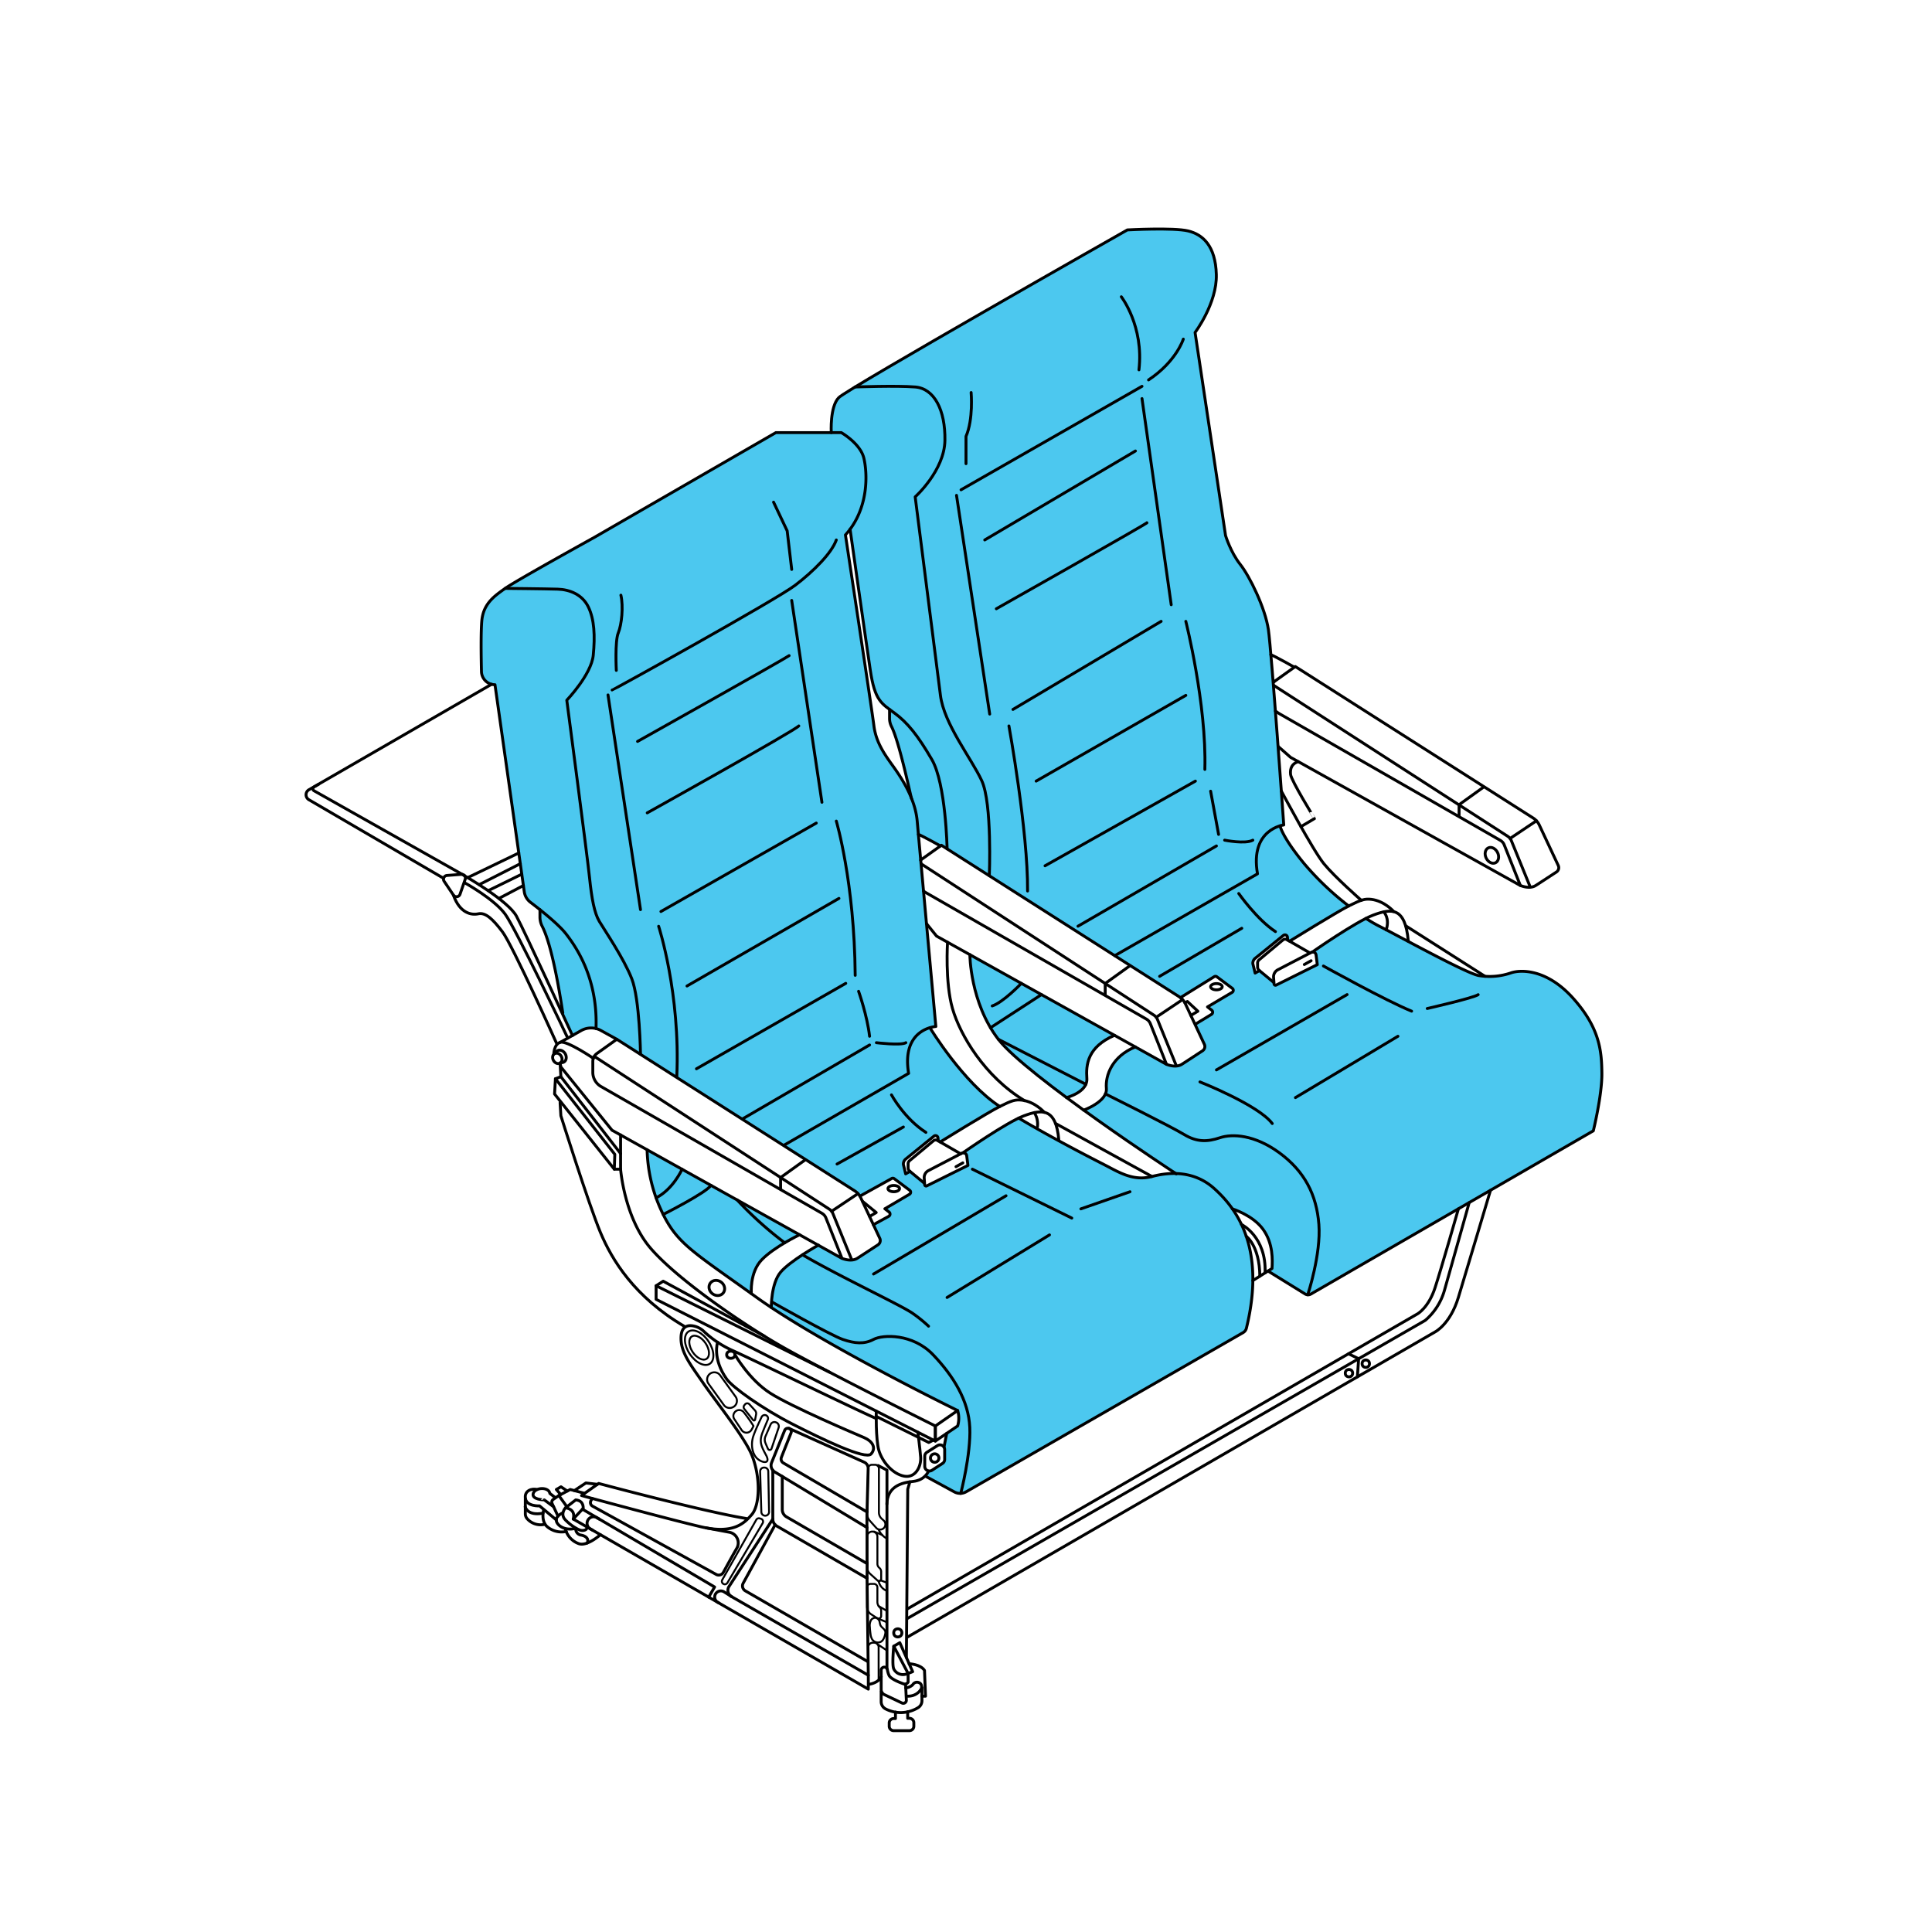 <svg viewBox="0 0 1000 1000" xmlns="http://www.w3.org/2000/svg" data-name="1A" id="_1A"><defs><style>.cls-1{fill:#4cc8ef;}.cls-2,.cls-3{fill:none;stroke:#000;stroke-linecap:round;stroke-linejoin:round;}.cls-2{stroke-width:1.5px;}</style></defs><path d="M296.31,536s-5.16-12.65-5.21-12.94-2.3-15.15-4.17-23-4.06-15.76-5.34-18.51-2.11-3.72-2.11-5.87v-4.8s-7-5-7.62-7.44-6.72-45.82-6.78-46.19l-8.88-62.78s-7.23-1-7.2-8.31-.66-25.42,1.66-30.27,7.13-9.37,15.67-14.34,75.1-42.87,75.1-42.87l60.43-34.71h33.55s10.32,6.33,11.42,12.28,2.62,15.12,0,22.81-3.91,10.65-5.37,12.77-3.89,5.1-3.89,5.1l13.31,88.72s1.45,12.92,3,16.52a67.67,67.67,0,0,0,9.23,15.71c5.5,7.27,10.47,17.52,11.2,23.85S478.35,465,478.35,465L481,494.11l3.39,37.24-3,.61s5,7.81,8.16,12,10.58,13.62,15.08,17.91,12.11,10.82,12.11,10.82-9,5.5-15.75,9.61-14.34,8.78-14.34,8.78l-1-.56s.41-1.71-.56-2.37-3.47,1.36-5.05,2.64l-10.2,8.28s-2.72,1.72-2.25,3.65l1.17,4.86,1.57-1.24,8,5.61s.09,2.86,1.57,1.93S501,603.22,501,603.22l-.61-4.69s-2.08-1-1.68-1.8c.18-.36,17.78-12,21.39-14.09s7.21-3.92,7.21-3.92l10.44,6,11.11,6.13,26,13.66s8.84,4.91,14.13,5.05,8.7-.52,11.3-1.53,11.15-1.05,16.56.58,10.91,5,13.78,8.51,6.13,6.09,8,8.78,7.44,14.37,8.49,21.45a104.8,104.8,0,0,1,1,23.73c-.7,8.08-3.86,18.08-3.86,18.08l-27.36,16.28-50,28.3L509.7,766.62s-10.58,6.22-11.81,6.28-5.78-1.7-9.86-3.92-9-4.79-9-4.79l1.63-2.77a14.2,14.2,0,0,0,3.92-1.73c1.91-1.25,4.32-2.05,4.37-3.71s-.29-6.15-.29-6.15-.14-1.16,0-1.31,1.4-6.59,1.4-6.59,5.61-3.67,5.7-3.94,1-2.45.55-3.82a20.58,20.58,0,0,1-.59-4.1l-26.62-13.49-47.16-25.83-22.67-14s-1.16-13,4.82-18.29,19.58-14,19.58-14l9.7,5.41c2,1.1,4.31,3.07,8.09,2.21s3.41-1.5,7.9-4.46,7.25-4.22,6.06-6.76-3.23-7.37-3.23-7.37l8.29-4.33s.76-1-.06-1.71-2.13-2-2.13-2,12.81-6.9,13.16-7.72-.61-1.82-1.36-2.38-8.08-5.59-8.08-5.59l-16.87,9.29a7.66,7.66,0,0,0-2.69-2.76l-29.61-18.86L376,574.06,333.8,547.2l-14.93-9.87s-7-5.1-11.25-5.25-4.28.21-5.34.68S296.31,536,296.31,536Z" class="cls-1"></path><path d="M334.94,595.08s1,15.13,3.93,22.73,6.95,17.18,11.76,22a135.37,135.37,0,0,0,14.82,12.92c4.19,3.07,23.47,16.81,23.47,16.81s-.31-13,4.93-17.35,20-13.14,20-13.14Z" class="cls-1"></path><path d="M430.21,223.91s-.64-9.33,1.42-13.46,1.42-4.33,8.49-8.62S583.52,119,583.52,119s22.6-.61,26.71-.45,10.36,2.51,13.79,6.23,6.14,13.11,5.55,18.68-1.75,11.62-3.94,16.2-7,12.43-7,12.43l15.78,105.13s3.27,8.82,6.81,13.87,5.92,8.45,8.43,14.14,6.1,13.82,6.8,19.9S659,352.55,659,352.55l3.1,40.5L664.51,427l-2,.45s1.7,6.45,9.1,15.31,12.14,14,16.29,17.65,10.13,8.52,10.13,8.52-13.22,7.61-17.53,10.23-13,8-13,8l-1-.55s.63-2.09-.74-2.58-4.35,2.43-7,4.58-6.85,5.51-8.13,6.59-2.53,2.2-2.19,3.6l1.18,4.86,1.7-1c.53-.3,7.33,5.31,7.33,5.31s.51,2.54,1.85,1.88l21.3-10.59-.64-5s-.32-1.29-1.15-1.4c0,0,9.9-8.19,16.07-11.27s11.72-6.28,11.72-6.28a98.62,98.62,0,0,0,9.66,5.94c5.07,2.68,19,10.13,25.91,13.64s16.31,9.63,22.08,10.06,10.72.43,14.06-.6,10.52-2.42,15.47-.57,12.38,4.9,18,11.54,12.37,16.09,13.83,22.21,3.05,18.28,2.32,23.15-4.78,24.82-4.78,24.82l-145.8,84.23s-1.32,1-4.38-.9l-17.45-10.79,1.8-1.3s.33-8.7-1.14-13.59A20.35,20.35,0,0,0,649,631.55a84.2,84.2,0,0,0-8.11-4.68l-3-.79s-5-8.51-11.61-12.62-8.9-4.7-10-4.85-7.68-1.17-7.68-1.17l-47.71-33a25.73,25.73,0,0,0,6.92-3.37c2.74-2.1,4.06-4,4.35-6.36a84.09,84.09,0,0,1,1.28-8.71c.63-2.54,3.47-7.77,5.82-9.34s8.36-4.78,8.36-4.78S598,547.33,600.54,549s4.5,2.73,6.36,2.76,2.62.27,4.86-.95,9.33-6.11,9.33-6.11,3.42-1.52,2.25-4.46-4.55-10.22-4.55-10.22l8.51-5.23s.88-1.28-.1-2a11.54,11.54,0,0,1-1.85-1.84l10.48-6.19s3.42-1.9,2.58-2.88-9.45-6.8-9.45-6.8L611,516.37c.12-.07-34.45-22-34.45-22l-46.75-29.78-42.36-27.34-.93.76s-6.25-3.72-7.5-4.36a21.38,21.38,0,0,0-3.46-1.19s-.64-9.59-1.47-12.47-3.26-10.75-3.26-10.75-2.46-10.5-3.2-13.4-3.88-14.55-5.15-17.41a50.29,50.29,0,0,1-2.1-5.89V367.2s-6.29-4.86-7.66-10.05-5.24-31.35-5.24-31.35l-5.72-37.91-2-14a34.13,34.13,0,0,0,6.88-14c1.63-8,2.07-14,1.43-17.65s-1.46-8.22-3.71-10.57-8.91-7.78-8.91-7.78Z" class="cls-1"></path><path d="M502,494.11s1.14,18.44,6.71,30.06,10.43,17.05,15.18,21.29,15.26,12.88,18.91,15.67,9.76,6.84,9.76,6.84,5.06-1.94,7.51-4,3-3.93,2.46-7.05.72-11.52,5.19-15a43.4,43.4,0,0,1,9.18-5.49L539.43,515Z" class="cls-1"></path><path d="M308.49,532.39c1-26-10.23-42.19-15.51-49-3.92-5.08-13.64-12.74-18.41-16.36a8.33,8.33,0,0,1-3.21-5.47L256.2,354.41h0a7,7,0,0,1-7-6.87c-.17-7.82-.34-20.27.18-26.19.78-9,6.65-12.92,12.13-16.83s46.17-26.41,46.17-26.41l93.92-54.2h33.84s9.85,5.61,11.68,13.18,2.87,26.08-9.52,39.78c0,0,13.69,90.39,14.73,98.74S457.52,390,462,396.22,473.7,413.17,474.74,425s9.65,106.31,9.65,106.31-18,1-14.09,24.26l-64.17,37" class="cls-2"></path><path d="M331.52,545.57s-.39-28.37-4.5-38.94-14.28-25.43-16.82-29.74-3.92-11.54-5.09-22.89-11.74-91.57-11.74-91.57,12.72-13.3,13.7-23.28.58-18.58-2.55-25-9.59-9-15.85-9.2-27.19-.39-27.19-.39" class="cls-2"></path><path d="M296.31,536s-24.66-53.79-29-61.81-26.81-20.85-26.81-20.85" class="cls-2"></path><path d="M240.54,456.93s15.26,8.42,20.94,16.24,32.39,64.16,32.39,64.16" class="cls-2"></path><path d="M234.71,463.38c3.33,9.39,9.36,10.38,12.88,9.6s7.24,2.35,12.52,9.39,28.13,58,28.13,58" class="cls-2"></path><path d="M229.89,456.16l4.79,7.12a1.93,1.93,0,0,0,3.44-.45l2.66-7.7a1.94,1.94,0,0,0-2-2.57l-7.45.58A1.94,1.94,0,0,0,229.89,456.16Z" class="cls-2"></path><path d="M254.44,354.18l-94.61,54.63a3,3,0,0,0,0,5.1l69.73,40.68" class="cls-2"></path><path d="M240.54,453.3l-78-44a1.15,1.15,0,0,1,0-2l2.36-1.36" class="cls-2"></path><line y2="458.35" x2="270.91" y1="465.01" x1="258.26" class="cls-2"></line><line y2="441.5" x2="268.53" y1="454.23" x1="242.13" class="cls-2"></line><line y2="447.05" x2="269.31" y1="457.88" x1="248.04" class="cls-2"></line><line y2="452.47" x2="270.08" y1="460.98" x1="252.72" class="cls-2"></line><path d="M291.31,524.25c-.14-.3-4.6-33-10.67-44.8a10.32,10.32,0,0,1-1.16-4.68v-3.95" class="cls-2"></path><polyline points="400.39 259.91 407.44 274.78 409.78 294.74" class="cls-2"></polyline><path d="M319,347s-.78-15.07,1-19.37,2.74-13.7,1.37-19.57" class="cls-2"></path><path d="M316.85,357.15c.58,0,84.91-46.76,94.69-54.19s19-16.83,21.33-23.48" class="cls-2"></path><line y2="470.82" x2="331.52" y1="359.7" x1="314.7" class="cls-2"></line><path d="M340.91,479.43s11.35,34.83,9.39,77.87" class="cls-2"></path><line y2="415.26" x2="425.43" y1="310.78" x1="409.78" class="cls-2"></line><path d="M432.87,425s9.39,31.5,9.78,79.83" class="cls-2"></path><path d="M444.41,513.09s4.5,12.71,5.68,23.28" class="cls-2"></path><path d="M453.61,539.7s12.72,1.56,15.26,0" class="cls-2"></path><line y2="508.98" x2="437.76" y1="553.2" x1="360.48" class="cls-2"></line><line y2="465.01" x2="434.24" y1="510.35" x1="355.59" class="cls-2"></line><line y2="426.02" x2="422.5" y1="471.8" x1="342.09" class="cls-2"></line><path d="M335,420.74s76.5-42.65,78.46-45" class="cls-2"></path><path d="M330,383.76s76.69-43,78.45-44.41" class="cls-2"></path><line y2="579.02" x2="384.54" y1="540.87" x1="450.09" class="cls-2"></line><ellipse transform="translate(-235.25 217.63) rotate(-30)" ry="2.84" rx="2.3" cy="547.8" cx="288.48" class="cls-2"></ellipse><path d="M287.49,545.16a2.34,2.34,0,0,1,1-1.29c1.31-.76,3.13-.06,4.06,1.55s.63,3.54-.68,4.29a2.39,2.39,0,0,1-1.68.26" class="cls-2"></path><path d="M286.57,545.77c.11-.14.05-5.19,3.42-6.27s17.16,8.3,17.16,8.3" class="cls-2"></path><path d="M319.26,537.93l-8.19-4.53a10.48,10.48,0,0,0-10.21,0L290,539.5" class="cls-2"></path><path d="M307.62,546.79l121.66,79.1a4.68,4.68,0,0,1,1.8,2.18L440.83,652" class="cls-2"></path><path d="M435.82,651.32s4.61,2,7.88,0c2.33-1.48,7.81-5.1,10.73-7a2.68,2.68,0,0,0,.94-3.37l-9.85-21a8.47,8.47,0,0,0-3.12-3.56L319.26,537.93,309,545.25a5.15,5.15,0,0,0-2.16,4.2v5.61a8.46,8.46,0,0,0,4.24,7.32L425.43,628a4.77,4.77,0,0,1,2.05,2.36l8.34,21L316.78,585l-26.47-32.74-.41-2,.41,7" class="cls-2"></path><line y2="626.96" x2="430.43" y1="617.81" x1="444.1" class="cls-2"></line><polyline points="416.7 600.39 404.04 609.48 404.04 615.22" class="cls-2"></polyline><path d="M476.73,447.08l120.55,78.38a4.76,4.76,0,0,1,1.81,2.18l9.74,23.93" class="cls-2"></path><path d="M478,461.19a9.46,9.46,0,0,0,1.11.76l114.33,65.58a4.77,4.77,0,0,1,2,2.36l8.33,21-119-66.36-5.25-6.5" class="cls-2"></path><path d="M603.82,550.89s4.62,2.05,7.88,0c2.34-1.48,7.81-5.1,10.74-7a2.68,2.68,0,0,0,.93-3.37l-9.84-21a8.53,8.53,0,0,0-3.12-3.56L487.27,437.5,477,444.82a4.54,4.54,0,0,0-.48.39" class="cls-2"></path><line y2="526.53" x2="598.44" y1="517.38" x1="612.11" class="cls-2"></line><polyline points="584.7 499.96 572.05 509.05 572.05 514.79" class="cls-2"></polyline><path d="M486.77,437.86s-8.95-5-11.42-6" class="cls-2"></path><path d="M659.4,354.83l121.05,78.08a4.79,4.79,0,0,1,1.81,2.19L792,459" class="cls-2"></path><path d="M660.16,368c.34.28,1.73,1.23,2.12,1.45L776.61,435a4.67,4.67,0,0,1,2,2.36l8.34,21L668,392l-6.41-5.64" class="cls-2"></path><path d="M787,458.34s4.62,2.06,7.88,0c2.33-1.47,7.81-5.09,10.74-7a2.66,2.66,0,0,0,.93-3.36l-9.84-21a8.57,8.57,0,0,0-3.12-3.55L670.44,345l-10.23,7.31c-.17.13-.66.52-.81.66" class="cls-2"></path><line y2="433.99" x2="781.61" y1="424.83" x1="795.28" class="cls-2"></line><polyline points="767.87 407.42 755.22 416.51 755.22 422.25" class="cls-2"></polyline><path d="M669.94,345.32s-9.7-5.49-12.17-6.46" class="cls-2"></path><polygon points="287.04 566.25 317.96 605.17 321.22 605.17 321.22 597.09 290.31 557.3 287.49 558.35 287.04 566.25" class="cls-2"></polygon><polyline points="287.49 558.35 318.22 597.48 317.96 605.17" class="cls-2"></polyline><path d="M289.9,570.74l.41,6.78s14.47,46.05,20.47,60.39,17.61,33.39,43.31,48.52" class="cls-2"></path><line y2="597.09" x2="321.22" y1="587.43" x1="321.22" class="cls-2"></line><path d="M321.22,605.17s1.89,24.92,15.39,40.76,47,38.94,67.43,50.68,80.09,41.48,80.09,41.48l11.54-8s-70.24-34.31-103.89-58.44-41.48-28-49.3-44.67a79.34,79.34,0,0,1-7.54-31.88" class="cls-2"></path><path d="M353.05,605.17S348.47,615.51,339.6,620" class="cls-2"></path><path d="M343.27,628.59s22.46-11.32,24.72-15.08" class="cls-2"></path><path d="M388.92,669.58s-1.05-10.93,5.41-17.58,19.56-12.91,19.56-12.91" class="cls-2"></path><path d="M399.22,676.75s-.14-12.42,4.82-18.29,19.58-14,19.58-14" class="cls-2"></path><polyline points="484.13 738.09 484.13 745.91 339.6 672.54 339.6 665.5 343.27 663.15 395.63 691.58" class="cls-2"></polyline><line y2="710.25" x2="429.39" y1="665.5" x1="339.6" class="cls-2"></line><path d="M495.67,730.07a13.83,13.83,0,0,1,0,8l-11.54,7.82v-7.82" class="cls-2"></path><ellipse transform="translate(-325.36 316.39) rotate(-33.57)" ry="6.93" rx="4.04" cy="697.6" cx="361.85" class="cls-3"></ellipse><ellipse transform="translate(-325.36 316.39) rotate(-33.57)" ry="10" rx="5.84" cy="697.6" cx="361.85" class="cls-3"></ellipse><path d="M387.11,786.11c-21.68-3.41-77.24-18.28-77.24-18.28L301,774.09s45.13,12.26,61.83,16.17,22.3-1.69,26.34-6.39,4.7-18.91,0-30.65c-3.64-9.12-18.65-27.79-25.17-37.31s-12-16.19-11.48-24.26c.41-6,4.49-5.94,7.45-5.08a10.73,10.73,0,0,1,4.37,2.58A53.57,53.57,0,0,0,379.13,699c10.44,4.69,68.53,32.87,74.4,35.21" class="cls-2"></path><path d="M453.55,730.39s-.33,14.61,1.36,20.35,7,12.13,13,13.3,9-5.08,8.61-9.91-1.44-12.79-1.44-12.79" class="cls-2"></path><ellipse ry="1.86" rx="2.15" cy="701.21" cx="378.27" class="cls-2"></ellipse><path d="M380.43,701.21s7.24,12.81,18.2,19.86,44.61,21.32,48.72,23.08,6.36,5.19,3.52,8.42S425.14,744.74,410,737s-30.76-18.82-33.86-23.18c-7.62-10.76-4.7-19.11-4.7-19.11" class="cls-2"></path><line y2="746.57" x2="480.61" y1="733.13" x1="453.53" class="cls-2"></line><path d="M445.09,619.13,461.52,610a1.23,1.23,0,0,1,1.34.09l8,6a1.24,1.24,0,0,1-.11,2.06L458,625.65l2.15,1.67a1.35,1.35,0,0,1-.18,2.26l-7.93,4.33" class="cls-2"></path><polyline points="446.38 621.76 453.53 627.61 450.09 629.65" class="cls-2"></polyline><ellipse ry="1.62" rx="3" cy="615.22" cx="462.61" class="cls-2"></ellipse><path d="M501,603.22l-21.31,10.59a.75.75,0,0,1-1.08-.62l-.24-3.36a4.08,4.08,0,0,1,2.2-3.94l17.28-9a1.73,1.73,0,0,1,2.51,1.32Z" class="cls-2"></path><path d="M478.32,612.35l-7.43-6.14a2.31,2.31,0,0,1-.85-1.79v-2a2.19,2.19,0,0,1,.8-1.69l12.3-10.26a1.86,1.86,0,0,1,2.1-.18l12,6.93" class="cls-2"></path><path d="M471,606.31l-2.24,1.28-1.17-4.86a3.33,3.33,0,0,1,1.22-2.82l14.58-11.83a1.28,1.28,0,0,1,2.09.86l.17,1.59" class="cls-2"></path><path d="M486.62,591.09s24.64-15.26,30.9-18.39,8.11-3.66,11.41-3.27c6.8.82,11.6,6.31,11.6,6.31" class="cls-2"></path><path d="M498.35,596.73s22.56-15.82,31.69-19.21,16.57-4.29,18,12.53" class="cls-2"></path><path d="M535.35,575.9a10.83,10.83,0,0,1,1.61,7.43" class="cls-2"></path><path d="M527.27,578.72C545,589.28,566,600,572.05,603.09c7.17,3.71,14.6,8.41,24.19,5.87s22.11-2.94,32.28,6.26,27.2,29.09,16.61,72.28a3.6,3.6,0,0,1-1.69,2.24L500.11,772.13a6.33,6.33,0,0,1-6.17.07l-14.7-8" class="cls-2"></path><path d="M481.36,532s17.31,28.54,36.16,40.74" class="cls-2"></path><path d="M399.49,673.87s30.44,17.26,36.71,19.41,11.14,2.55,15.94,0,20.25-3.13,30.82,7.93,18.39,23.76,19,37.66S497.28,773,497.28,773" class="cls-2"></path><path d="M415.4,649.47c.43.26.86.52,1.3.77,18.52,10.76,50.21,25.63,55.69,29.54a72.24,72.24,0,0,1,8.22,6.65" class="cls-2"></path><path d="M381.52,621.05a189.27,189.27,0,0,0,24.66,22.21" class="cls-2"></path><line y2="618.93" x2="520.72" y1="659.43" x1="452.14" class="cls-2"></line><line y2="639.18" x2="543.22" y1="671.57" x1="490.2" class="cls-2"></line><line y2="583.33" x2="467.59" y1="602.5" x1="433.26" class="cls-2"></line><path d="M461.43,566.7s6.59,12.24,17.81,19.42" class="cls-2"></path><line y2="630.48" x2="554.76" y1="605.17" x1="503.3" class="cls-2"></line><line y2="616.84" x2="584.89" y1="625.71" x1="559.46" class="cls-2"></line><path d="M490.44,487.68S489.09,508.38,493,522s16.57,35.2,37.37,47.74" class="cls-2"></path><line y2="608.96" x2="596.24" y1="581.49" x1="546.32" class="cls-2"></line><path d="M502,494.11s.09,24.85,14.73,43.82,92.12,69.66,92.12,69.66" class="cls-2"></path><path d="M637.88,625.71s10.47,3.2,15.82,10.51,4.95,16.17,4.69,20.35l-9.93,6.26" class="cls-2"></path><path d="M642.56,633.76s13,6.33,12.24,25.07" class="cls-2"></path><path d="M645,639.85s6.94,4.81,7.09,20.68" class="cls-2"></path><ellipse transform="translate(-383.64 554.96) rotate(-52.48)" ry="4.21" rx="3.76" cy="666.58" cx="371.05" class="cls-2"></ellipse><ellipse transform="translate(-115.89 382.87) rotate(-25.97)" ry="4.28" rx="3.28" cy="442.7" cx="772.2" class="cls-2"></ellipse><path d="M681.83,499.29l-21.3,10.59a.74.74,0,0,1-1.08-.61l-.25-3.37a4.12,4.12,0,0,1,2.2-3.94l17.28-9a1.72,1.72,0,0,1,2.51,1.31Z" class="cls-2"></path><path d="M659.19,508.42l-7.43-6.13a2.33,2.33,0,0,1-.84-1.79v-2a2.18,2.18,0,0,1,.79-1.69L664,486.55a1.84,1.84,0,0,1,2.1-.18l12,6.92" class="cls-2"></path><path d="M651.88,502.39l-2.23,1.27-1.18-4.86A3.34,3.34,0,0,1,649.7,496l14.58-11.83a1.29,1.29,0,0,1,2.09.87l.16,1.59" class="cls-2"></path><path d="M667.49,487.16s24.65-15.26,30.91-18.39,8.11-3.66,11.41-3.26c6.8.82,11.59,6.3,11.59,6.3" class="cls-2"></path><path d="M679.22,492.8s22.57-15.81,31.7-19.2,16.47-4.4,18,13.56" class="cls-2"></path><path d="M716.23,472s3.27,3.23,1.26,9.33" class="cls-2"></path><path d="M611,516.37l17.51-10.87a1.23,1.23,0,0,1,1.34.08l8,6a1.24,1.24,0,0,1-.11,2.06l-12.74,7.53,2.14,1.67a1.35,1.35,0,0,1-.18,2.26l-8.23,5" class="cls-2"></path><polyline points="616.38 525.58 620.02 523.41 614.59 518.36 613.32 519.08" class="cls-2"></polyline><ellipse ry="1.62" rx="3" cy="510.72" cx="629.62" class="cls-2"></ellipse><path d="M560.9,574.61s12.35-4.39,11.76-11.24,3-16.61,15-21.51" class="cls-2"></path><path d="M552,568.12s11.05-2.79,10.56-9.89.21-16.22,14.29-22.36" class="cls-2"></path><path d="M430.26,223.91s-.78-13.43,3.91-18.13S583.52,119,583.52,119s23.87-1.3,31.44.53,14.21,7.69,14.61,22.56-11,30-11,30l15.78,105.13s2.61,8.61,7.57,14.87,13,22.7,14.61,33.91,7.94,101,7.94,101-17.67,2.09-13.59,25.3L577,494.65" class="cls-2"></path><line y2="531.96" x2="512.66" y1="514.79" x1="539.07" class="cls-2"></line><path d="M528.65,509s-9.48,9.89-15.08,11.67" class="cls-2"></path><line y2="437.86" x2="629.62" y1="479.4" x1="557.96" class="cls-2"></line><path d="M633.87,434.87s10.67,2.14,14.59,0" class="cls-2"></path><line y2="431.89" x2="630.74" y1="409.52" x1="626.62" class="cls-2"></line><path d="M613.78,321.61s10.82,42.91,9.85,76.63" class="cls-2"></path><path d="M522.22,375.74s9.9,54.57,9.65,85.45" class="cls-2"></path><path d="M490.22,439.38s-.61-33.77-7.92-46.29-12.52-19-19.3-24S452.83,362.7,450.48,347,440,273.89,440,273.89" class="cls-2"></path><path d="M471.82,413.38c-.28-.51-6.29-29.29-10.39-37.36a9.24,9.24,0,0,1-1-4.19V367.2" class="cls-2"></path><path d="M512.07,453.3s1.54-37.52-3.94-49.26-19.5-29.28-21.36-44.12S473.7,257.17,473.7,257.17s15.13-13.56,15.39-29.21-5.48-26.87-15.39-27.66-31.1,0-31.1,0" class="cls-2"></path><path d="M502.65,203.17s1.22,13.83-2.65,22.7V240" class="cls-2"></path><line y2="199.96" x2="591.09" y1="253.52" x1="497.43" class="cls-2"></line><path d="M580.39,153.61s11.74,15.13,9.13,37.82" class="cls-2"></path><path d="M612.48,175.52s-3.51,11.48-18,21.13" class="cls-2"></path><line y2="369.61" x2="512.27" y1="256.39" x1="495.09" class="cls-2"></line><line y2="233.43" x2="587.7" y1="279.48" x1="509.7" class="cls-2"></line><path d="M515.7,315.09s79-44.61,78.09-44.61" class="cls-2"></path><line y2="321.61" x2="601" y1="367.2" x1="524.3" class="cls-2"></line><line y2="359.92" x2="613.78" y1="404.3" x1="536.3" class="cls-2"></line><line y2="404.3" x2="618.74" y1="448.13" x1="540.91" class="cls-2"></line><line y2="313" x2="606.22" y1="206.3" x1="591.09" class="cls-2"></line><path d="M663.25,409.52s16.34,30.64,22,37.56S704.61,466,704.61,466" class="cls-2"></path><path d="M673.35,427.86s7.08-4.19,7.08-4.19S668.37,404.11,668,400.85s.84-5.67,3.94-6.62" class="cls-2"></path><path d="M707,475.36a70.09,70.09,0,0,0,6.83,4c9.13,4.6,45.52,24.69,51.65,25.6a34.06,34.06,0,0,0,16.43-1.34c4.57-1.66,18.26-2.57,32.22,12.95s14.87,27.52,15,38.87-4.43,29.87-4.43,29.87L678.55,669.78a2.92,2.92,0,0,1-3,0l-19.22-11.88" class="cls-2"></path><path d="M662.55,427.45s.93,5.53,12.54,19.63a149.86,149.86,0,0,0,23,21.85" class="cls-2"></path><path d="M676.89,670.16s6.94-21,5.76-36.4-7.43-27.48-20.35-37-24.52-10-30.91-7.86-11.87,2.35-18.52-1.7-40.7-21-40.7-21" class="cls-2"></path><line y2="537.93" x2="516.71" y1="561.25" x1="562.06" class="cls-2"></line><path d="M621.09,560s30.26,11.95,37.43,21.54" class="cls-2"></path><line y2="514.79" x2="697.26" y1="553.78" x1="629.62" class="cls-2"></line><line y2="536.37" x2="723.57" y1="568.12" x1="670.51" class="cls-2"></line><line y2="480.48" x2="642.74" y1="505.34" x1="600.22" class="cls-2"></line><path d="M641.17,462.48s9.46,13.49,19,19.72" class="cls-2"></path><path d="M685,500s32.35,18,45.65,23.37" class="cls-2"></path><path d="M738.74,522s24-5.46,26.35-7.16" class="cls-2"></path><line y2="505.34" x2="768.63" y1="479.16" x1="727.54" class="cls-2"></line><path d="M366.66,716.12l8,11.1a3.7,3.7,0,0,0,5.14.87l.05,0a3.68,3.68,0,0,0,.87-5.2l-8-11.07a3.71,3.71,0,0,0-5-.92h0A3.69,3.69,0,0,0,366.66,716.12Z" class="cls-3"></path><path d="M380.22,734.72l3.75,5.63A3,3,0,0,0,389,740a18.13,18.13,0,0,0,1-1.91,76.49,76.49,0,0,0-5-7.08,3,3,0,0,0-4.7-.06h0A3,3,0,0,0,380.22,734.72Z" class="cls-3"></path><path d="M385.22,729.22l4.58,5.8a.59.59,0,0,0,1.05-.26l.51-2.68a2.38,2.38,0,0,0-.58-2.05l-2.91-3.19a1.49,1.49,0,0,0-2.26.08l-.38.47A1.47,1.47,0,0,0,385.22,729.22Z" class="cls-3"></path><path d="M396.36,732.52a1.74,1.74,0,0,0-2.13.88c-1,2.1-3,6.24-4.18,9.58-1.69,4.69-.62,9.68,1.93,12s7.14,3,4.5-1.87-3.62-7.13-1.66-12c1.08-2.72,2-4.89,2.58-6.27a1.74,1.74,0,0,0-1-2.33Z" class="cls-3"></path><path d="M401.83,736.29a2.14,2.14,0,0,0-2.94,1l-2.69,6.18a4.33,4.33,0,0,0-.06,3.28c.39,1,.93,2.21,1.39,3.23a1,1,0,0,0,1.79-.09c1-3,2.77-8.17,3.69-10.91a2.23,2.23,0,0,0-1.09-2.69Z" class="cls-3"></path><path d="M408.31,739.31a1.76,1.76,0,0,1,1.15,2.34c-1.24,3.1-3.76,9.44-5,12.64a2.4,2.4,0,0,0,1,2.94l43.27,25.34v8.08L401,761.86a3.93,3.93,0,0,1-1.61-4.83l6.76-16.69a1.76,1.76,0,0,1,2.12-1Z" class="cls-2"></path><path d="M478.65,753.77V759a2.43,2.43,0,0,0,3.76,2l5.44-3.54a2.44,2.44,0,0,0,1.11-2v-5.16a2.43,2.43,0,0,0-3.74-2.05l-5.44,3.44A2.43,2.43,0,0,0,478.65,753.77Z" class="cls-2"></path><circle r="2.19" cy="754.68" cx="483.8" class="cls-2"></circle><line y2="741.93" x2="490.01" y1="749.07" x1="488.61" class="cls-2"></line><path d="M480.61,761.42s-1.7,4.71-8,5.36-13.3,2.74-13.56,11.74" class="cls-2"></path><path d="M408.31,739.31l39,17.52a3.48,3.48,0,0,1,2.05,3.27l-.59,22.47" class="cls-2"></path><path d="M449.37,760.1h0a1.93,1.93,0,0,1,1.93-1.93H453a1.92,1.92,0,0,1,1.92,1.93v22.73a4.4,4.4,0,0,0,1.45,3.26l1,.89a2.72,2.72,0,0,1,.43,3.54h0a2.72,2.72,0,0,1-4.27.29l-3.34-3.71a5.24,5.24,0,0,1-1.33-3.6Z" class="cls-3"></path><path d="M459.09,863.68V760.94l-4.57-2.38" class="cls-2"></path><path d="M469.85,832.65,733.78,680s5.65-3.18,9-13.46,12.1-40.87,12.1-40.87" class="cls-2"></path><path d="M469.85,837.61,737.7,683.43A31.78,31.78,0,0,0,747.61,668c2.87-10.08,12.83-45.48,12.83-45.48" class="cls-2"></path><path d="M469.85,847.26,742.74,689.43s7.85-3.91,12.1-17.86,16.64-55.48,16.64-55.48" class="cls-2"></path><polyline points="698 700.73 703.23 703.27 702.59 712.65" class="cls-2"></polyline><circle r="1.91" cy="710.75" cx="698.22" class="cls-2"></circle><circle r="1.91" cy="705.84" cx="706.93" class="cls-2"></circle><path d="M448.78,790.65V809.3L407.1,785.14a4.4,4.4,0,0,1-2.2-3.81V764.19" class="cls-2"></path><path d="M448.83,795.39v15.72a4.74,4.74,0,0,0,1.57,3.52l3.82,3.44a1.12,1.12,0,0,0,1.87-.83v-3.72a2.52,2.52,0,0,0-.95-2h0a2.72,2.72,0,0,1-1-2.1V795.39a2.65,2.65,0,0,0-2.65-2.65h0A2.65,2.65,0,0,0,448.83,795.39Z" class="cls-3"></path><path d="M400,760.94v25.31a4.25,4.25,0,0,0,2.12,3.67l46.66,27,.07-8.08" class="cls-2"></path><path d="M454.13,821.7v7.46a3.85,3.85,0,0,0,1.22,2.8h0a2.34,2.34,0,0,1,.74,1.7v2.74a1.37,1.37,0,0,1-2.12,1.15l-3.06-2a4.65,4.65,0,0,1-2.13-3.9v-10a1.83,1.83,0,0,1,1.83-1.83h1.7A1.82,1.82,0,0,1,454.13,821.7Z" class="cls-3"></path><path d="M448.78,816.87l.65,50.22L378.64,826.4a3.74,3.74,0,0,1-1.27-5.28L400,786.25" class="cls-2"></path><path d="M401.21,789.21l-16.52,30.22a2.94,2.94,0,0,0,1.11,4L449.11,860" class="cls-2"></path><path d="M456.09,864.53v9.9a3,3,0,0,0,1.72,2.74l9.07,4.31a1.58,1.58,0,0,0,2.25-1.51l-.39-8.06s-7.57-2.34-8.61-4.82a11.79,11.79,0,0,1-.82-2.82,1.63,1.63,0,0,0-1.6-1.36h0A1.62,1.62,0,0,0,456.09,864.53Z" class="cls-2"></path><polyline points="469.14 857.93 469.85 770.83 470.95 767" class="cls-2"></polyline><polygon points="462.61 852.09 470.04 866.17 472.39 865.26 465.74 850.26 462.61 852.09" class="cls-2"></polygon><path d="M462.61,852.09s-1,9.65,0,11.74,3.78,3.91,7.43,2.34v4.5a2.54,2.54,0,0,1-1.67,1.09" class="cls-2"></path><path d="M456.09,875.57v5.22a4.23,4.23,0,0,0,2.43,3.81A17.12,17.12,0,0,0,475,884a4.24,4.24,0,0,0,2.2-4v-6.48" class="cls-2"></path><path d="M463.49,886.18v3.34h-.95a2.28,2.28,0,0,0-2.28,2.28v1.7a2.28,2.28,0,0,0,2.28,2.28h8.22A2.28,2.28,0,0,0,473,893.5v-1.83a2.28,2.28,0,0,0-2.28-2.28h-.91V886" class="cls-2"></path><path d="M468.83,873.73s2.68-.45,3.76-1.94a2.49,2.49,0,0,1,2.67-1c1.07.31,2.08,1.11,1.68,3.13,0,0-1.93,4.42-7.81,4" class="cls-2"></path><path d="M470.57,861.16s5.86.19,7.95,3.45l.52,13.33h-1.87" class="cls-2"></path><polyline points="449.44 867.09 449.44 874.3 296.7 786.25" class="cls-2"></polyline><path d="M372,829.63l-.49-.28a3.15,3.15,0,0,1-1.15-4.32h0a3.16,3.16,0,0,1,4.4-1.09l3.93,2.46" class="cls-2"></path><polyline points="366.81 826.67 369.88 821.43 301.47 781.15" class="cls-2"></polyline><path d="M310.13,786.25l-1.19-.71a3.36,3.36,0,0,0-4.51,1.05h0a3.35,3.35,0,0,0,1.12,4.76l1.25.72" class="cls-2"></path><path d="M306.56,775.59l-.64,1.06a2.1,2.1,0,0,0,.78,2.93l64,35.35a2.73,2.73,0,0,0,3.7-1.07c1.65-3,4.52-8.28,6.94-12.43a5.61,5.61,0,0,0-3.81-8.34l-12.08-2.27" class="cls-2"></path><path d="M393.45,761.63l.62,21a2,2,0,0,0,2,1.9h0a2,2,0,0,0,2-2l-.42-21a2,2,0,0,0-2-1.92h-.2A2,2,0,0,0,393.45,761.63Z" class="cls-3"></path><line y2="603.87" x2="494.83" y1="601.91" x1="498.35" class="cls-2"></line><line y2="499.23" x2="675.11" y1="497.27" x1="678.63" class="cls-2"></line><path d="M391.45,786.63l-17.62,31.11a1.53,1.53,0,0,0,.61,2.1h0a1.52,1.52,0,0,0,2.05-.56l18.27-30.9a1.54,1.54,0,0,0-.84-2.24l-.64-.21A1.55,1.55,0,0,0,391.45,786.63Z" class="cls-3"></path><path d="M450,871.76s4.69-.63,6.13-3.89" class="cls-2"></path><path d="M449.43,852.61h0a2.35,2.35,0,0,1,2.35-2.35h.65a2.35,2.35,0,0,1,2.35,2.35v16.94" class="cls-3"></path><path d="M454.78,791.71a9.54,9.54,0,0,0,4.31,4.68" class="cls-3"></path><path d="M454.78,818.33a6.92,6.92,0,0,0,4.31,5.13" class="cls-3"></path><line y2="819.22" x2="459.09" y1="817.98" x1="455.79" class="cls-3"></line><line y2="794.51" x2="456.61" y1="792.74" x1="452.43" class="cls-3"></line><line y2="833.83" x2="459.09" y1="831.29" x1="454.78" class="cls-3"></line><line y2="839.7" x2="459.09" y1="837.55" x1="453.97" class="cls-3"></line><path d="M450.87,838.52a5.88,5.88,0,0,0-.64,3.57c.06,1.21.18,2.42.35,3.62a7.18,7.18,0,0,0,.74,2.62,3.55,3.55,0,0,0,4.61,1.46c1.33-.76,1.87-2.36,2.2-3.85a3.7,3.7,0,0,0,.12-1.36c-.24-1.41-1.94-2.08-2.54-3.37a9,9,0,0,1-.44-1.79,3.06,3.06,0,0,0-.84-1.44,2,2,0,0,0-2.18-.47A2.6,2.6,0,0,0,450.87,838.52Z" class="cls-3"></path><line y2="854.3" x2="459.09" y1="851" x1="454.13" class="cls-3"></line><circle r="2.11" cy="845.17" cx="464.7" class="cls-2"></circle><line y2="745.4" x2="483.12" y1="746.57" x1="480.85" class="cls-2"></line><path d="M298,776.34l-5.29,4.11s5.48.42,4,5.8l5.18-5.54C301.9,777.84,300.41,776.58,298,776.34Z" class="cls-2"></path><path d="M292.68,780.45s-3,3.2,0,6.3,6.56,5,7.83,5.32,3.26,0,3.36-1.42" class="cls-2"></path><path d="M292.68,791.58a11,11,0,0,0,6.89,7.42c4.3,1.57,11.2-4.64,11.2-4.64" class="cls-2"></path><polyline points="293.42 779.88 289.26 774.09 295.13 770.96 297.28 771.53 302.61 772.95" class="cls-2"></polyline><polyline points="297.28 771.53 303.25 767.58 309.22 768.28" class="cls-2"></polyline><path d="M290.91,783.22s-3,1.44-3,3.53c0,2.46,4.12,5.86,10.1,4.3a3.2,3.2,0,0,0,2.83,3.52c3.23.65,4,2.64,3,4.12" class="cls-2"></path><path d="M281.34,781.86S280,787.1,283,790a11.49,11.49,0,0,0,10.11,2.68" class="cls-2"></path><path d="M289.26,774.09l-2.91,2a1.71,1.71,0,0,0-.58,2.14l3.06,6.55" class="cls-2"></path><path d="M286.53,779.88l-4.83-3.54S275,776.25,276,773s8.08-3.48,8.61,0l2.86,2.19" class="cls-2"></path><path d="M288,786.75l-8.74-7.31s-6.65.4-7.31-3.85,3.66-5.29,5.94-4.63" class="cls-2"></path><path d="M271.91,775.59v8a3.78,3.78,0,0,0,1,2.55,9.23,9.23,0,0,0,9.18,2.8" class="cls-2"></path><path d="M271.85,779.88s1,4.9,9.19,3.34" class="cls-2"></path><polyline points="293.63 771.75 290.37 769.56 287.96 770.96 290.24 773.57" class="cls-2"></polyline></svg>